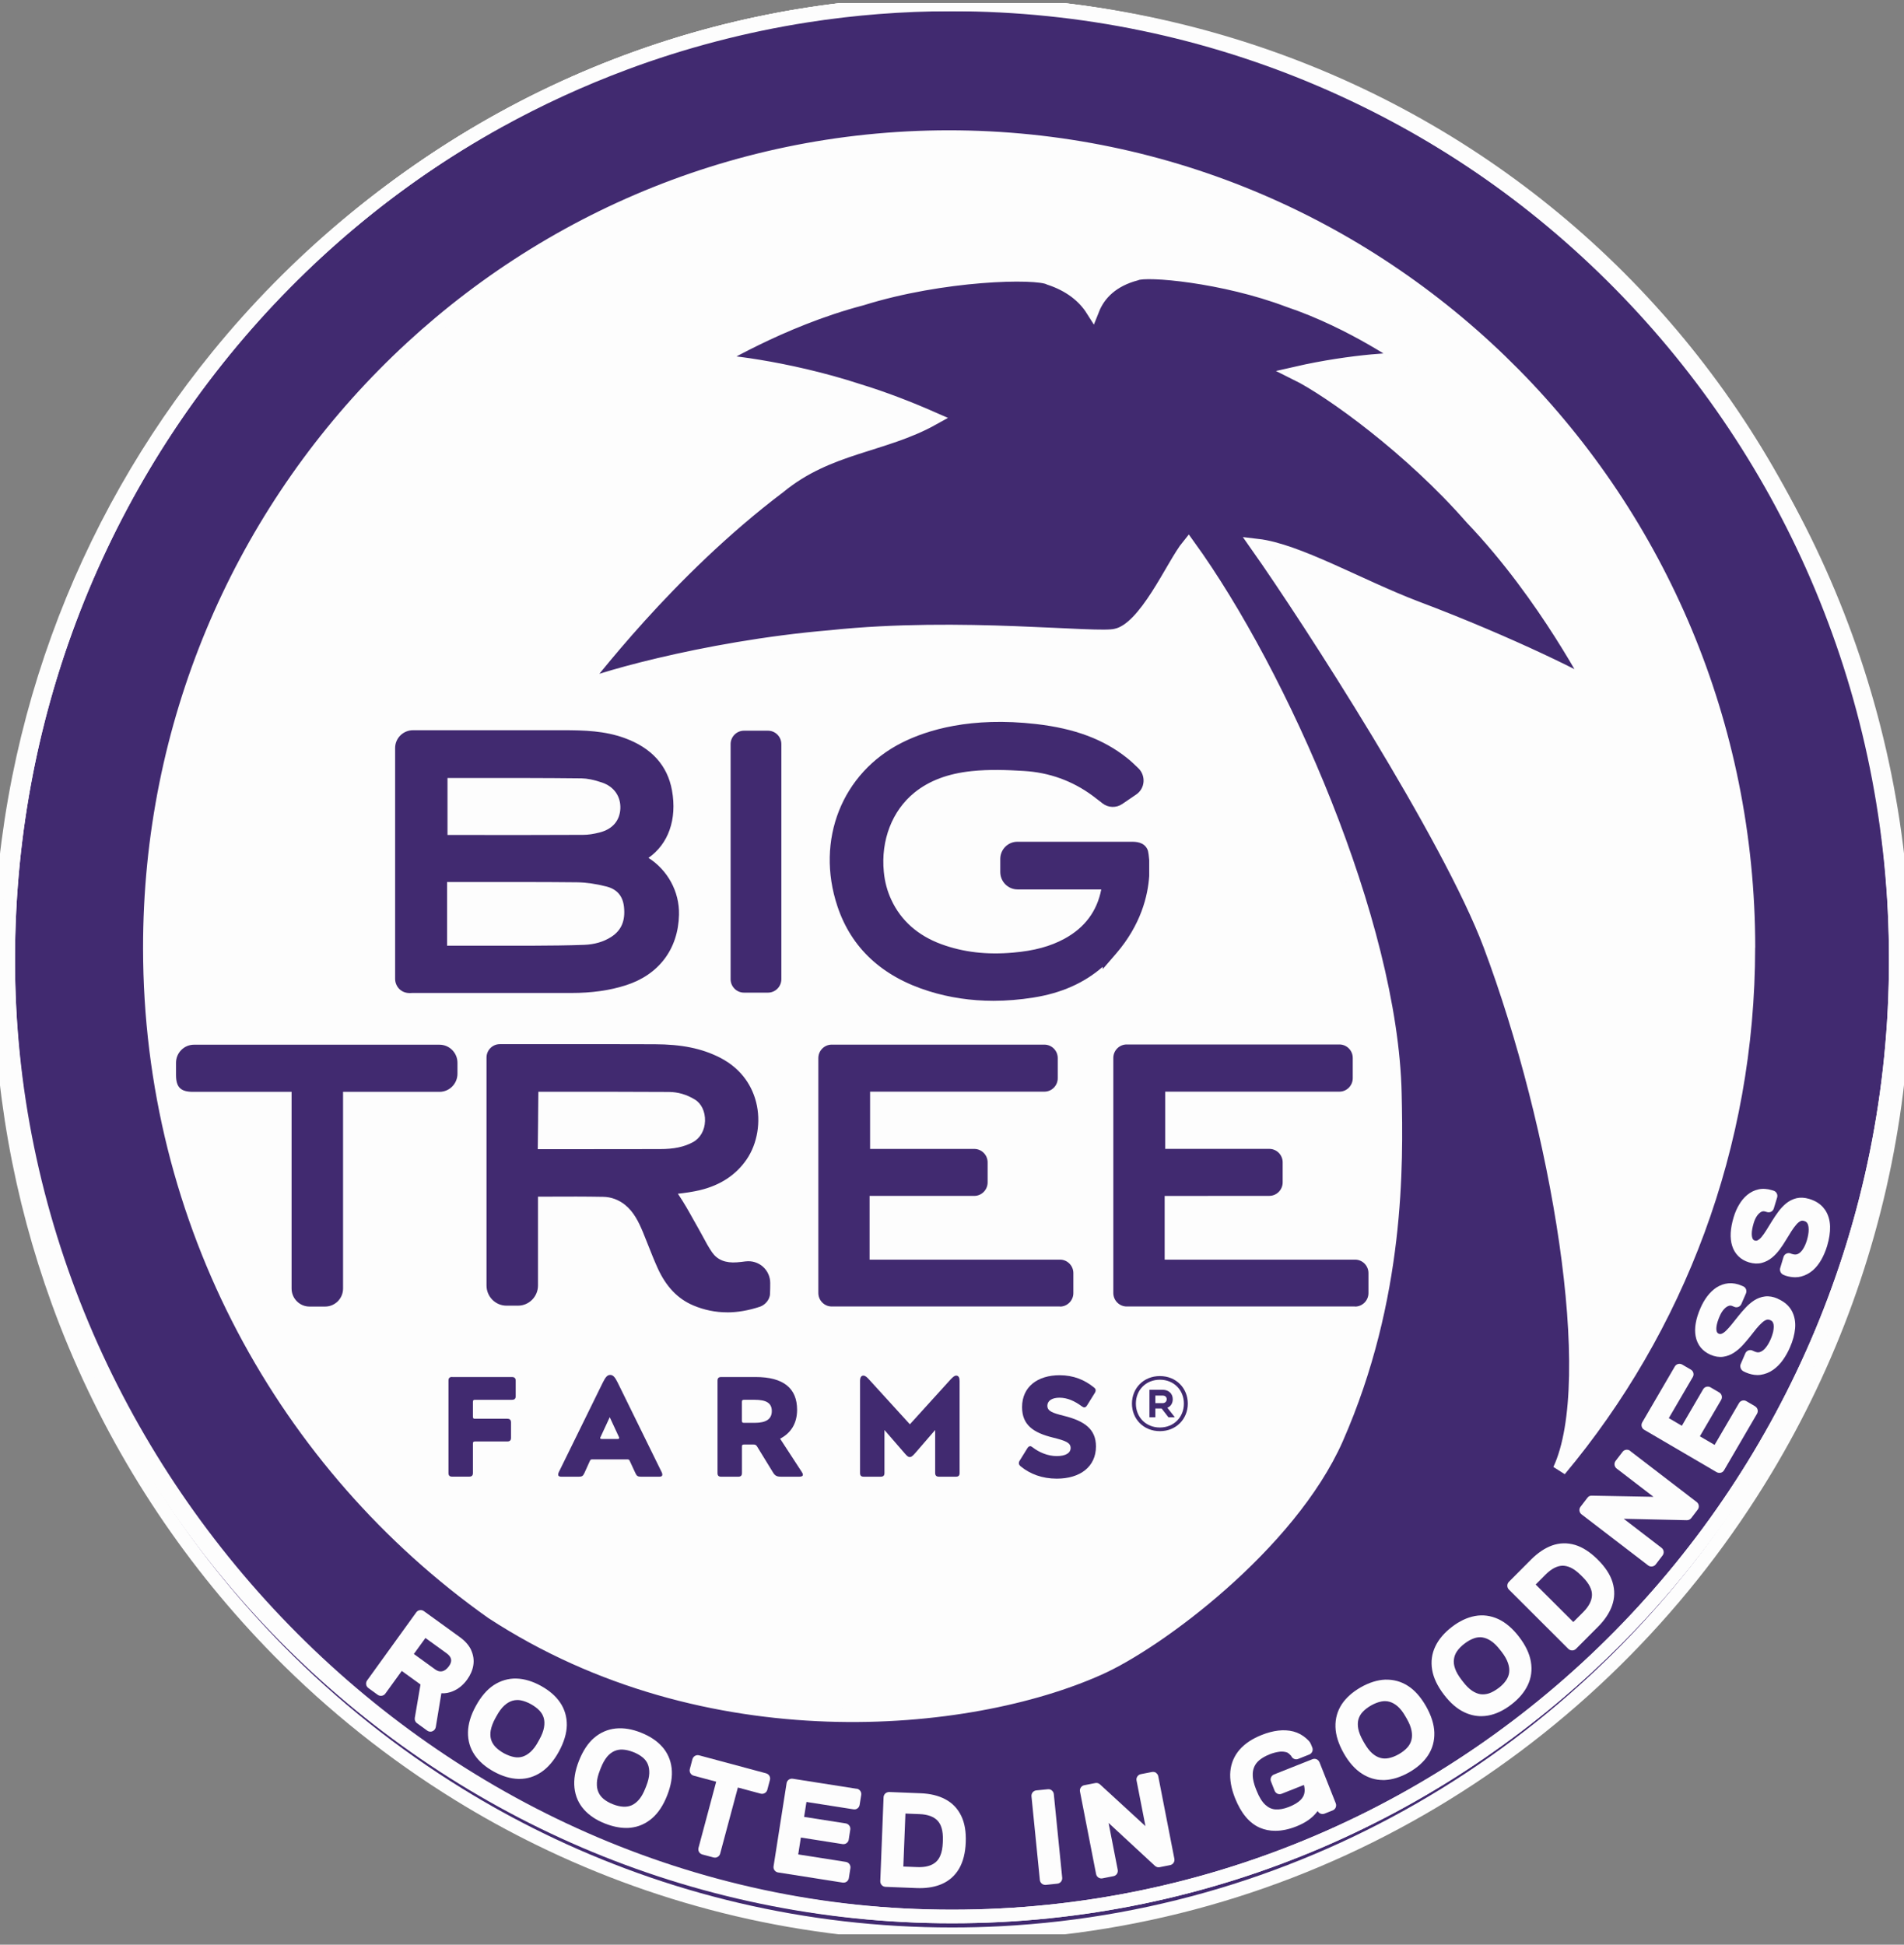 <svg xmlns="http://www.w3.org/2000/svg" fill="none" viewBox="0 0 140 143" height="143" width="140">
<rect x="0" y="0" width="140" height="143" fill="#808080" stroke="none"/>
<g clip-path="url(#clip0_4261_2712)">
<path fill="#FDFDFD" d="M70.001 140.93C108.329 140.93 139.396 109.434 139.396 70.587C139.396 31.74 108.326 0.24 70.001 0.24C31.677 0.24 0.604 31.733 0.604 70.584C0.604 109.434 31.671 140.927 69.998 140.927"></path>
<path stroke="#FDFDFD" d="M70.001 140.93C108.329 140.93 139.396 109.434 139.396 70.587C139.396 31.74 108.326 0.24 70.001 0.24C31.677 0.24 0.604 31.733 0.604 70.584C0.604 109.434 31.671 140.927 69.998 140.927"></path>
<path stroke="#FDFDFD" fill="#412A70" d="M69.954 0.325C66.34 0.325 62.785 0.609 59.318 1.15C57.005 1.512 54.728 1.988 52.494 2.574C50.26 3.16 48.071 3.852 45.928 4.652C42.716 5.849 39.611 7.279 36.638 8.92C28.71 13.297 21.701 19.186 15.994 26.2C6.006 38.473 0 54.194 0 71.308C0.003 79.865 1.51 88.072 4.263 95.674C4.656 96.761 5.074 97.835 5.518 98.893C6.405 101.012 7.393 103.081 8.472 105.091C10.63 109.109 13.163 112.898 16.016 116.4C17.445 118.151 18.955 119.833 20.537 121.439C24.498 125.451 28.931 128.988 33.741 131.954C35.666 133.142 37.648 134.235 39.69 135.233C48.867 139.721 59.148 142.237 69.998 142.237C71.207 142.237 72.405 142.206 73.597 142.143C97.431 140.905 118.154 127.536 129.857 108.026C132.198 104.124 134.177 99.976 135.75 95.633C136.536 93.46 137.219 91.24 137.795 88.976C138.084 87.842 138.345 86.699 138.578 85.546C139.044 83.237 139.399 80.891 139.638 78.51C139.877 76.129 140 73.714 140 71.267C139.991 32.114 108.578 0.325 69.954 0.325Z"></path>
<path stroke="#FDFDFD" d="M66.55 0.325C29.827 2.146 0.604 32.905 0.604 70.584C0.604 108.262 31.674 140.927 69.998 140.927C108.323 140.927 139.396 109.43 139.396 70.584C139.396 31.737 110.173 2.146 73.446 0.325H66.55Z"></path>
<path fill="#FDFDFD" d="M128.561 69.68C128.552 36.769 102.229 10.082 69.759 10.082C37.299 10.098 10.986 36.801 11.02 69.721C11.024 89.943 20.968 107.774 36.176 118.561C51.991 128.89 71.269 126.947 80.767 122.702C85.074 120.806 94.817 113.594 98.272 105.793C102.836 95.41 102.676 85.578 102.563 80.416C102.292 67.844 94.207 49.559 87.389 40.123C86.219 41.556 84.259 46.29 82.054 46.728C80.717 47.099 70.631 45.827 61.083 46.838C51.654 47.632 43.078 50.201 42.496 50.693C43.129 50.009 49.021 42.032 57.292 35.79C60.913 32.811 64.94 32.811 68.583 30.783C66.915 30.049 65.028 29.309 63.109 28.723C57.782 26.978 52.529 26.452 52.368 26.613C52.249 26.755 57.298 23.552 63.36 21.968C69.281 20.113 76.215 19.946 77.171 20.459C78.684 20.957 79.707 21.788 80.33 22.771C80.805 21.568 81.805 20.591 83.539 20.131C84.297 19.785 89.985 20.286 94.729 22.084C99.571 23.712 103.497 26.575 103.418 26.481C103.302 26.348 99.483 26.496 95.299 27.454C97.869 28.726 103.783 33.012 108.207 38.08C113.775 43.912 117.169 50.819 117.151 50.582C117.088 50.33 111.098 47.32 104.126 44.696C99.948 43.106 95.418 40.467 92.439 40.12C96.258 45.54 106.549 61.485 109.556 69.478C114.568 82.828 117.739 101.535 114.672 108.083C123.326 97.728 128.555 84.308 128.555 69.674"></path>
<path stroke="#FDFDFD" d="M128.561 69.68C128.552 36.769 102.229 10.082 69.759 10.082C37.299 10.098 10.986 36.801 11.02 69.721C11.024 89.943 20.968 107.774 36.176 118.561C51.991 128.89 71.269 126.947 80.767 122.702C85.074 120.806 94.817 113.594 98.272 105.793C102.836 95.41 102.676 85.578 102.563 80.416C102.292 67.844 94.207 49.559 87.389 40.123C86.219 41.556 84.259 46.29 82.054 46.728C80.717 47.099 70.631 45.827 61.083 46.838C51.654 47.632 43.078 50.201 42.496 50.693C43.129 50.009 49.021 42.032 57.292 35.79C60.913 32.811 64.94 32.811 68.583 30.783C66.915 30.049 65.028 29.309 63.109 28.723C57.782 26.978 52.529 26.452 52.368 26.613C52.249 26.755 57.298 23.552 63.36 21.968C69.281 20.113 76.215 19.946 77.171 20.459C78.684 20.957 79.707 21.788 80.33 22.771C80.805 21.568 81.805 20.591 83.539 20.131C84.297 19.785 89.985 20.286 94.729 22.084C99.571 23.712 103.497 26.575 103.418 26.481C103.302 26.348 99.483 26.496 95.299 27.454C97.869 28.726 103.783 33.012 108.207 38.08C113.775 43.912 117.169 50.819 117.151 50.582C117.088 50.33 111.098 47.32 104.126 44.696C99.948 43.106 95.418 40.467 92.439 40.12C96.258 45.54 106.549 61.485 109.556 69.478C114.568 82.828 117.739 101.535 114.672 108.083C123.326 97.728 128.555 84.308 128.555 69.674"></path>
<path stroke="#FDFDFD" d="M0.604 70.584C0.604 109.434 31.674 140.927 69.998 140.927C108.323 140.927 139.396 109.431 139.396 70.584C139.396 31.737 108.326 0.24 69.998 0.24C31.671 0.24 0.604 31.733 0.604 70.584Z"></path>
<path fill="#412A70" d="M33.241 101.258H37.642C37.827 101.258 37.919 101.343 37.919 101.532V102.663C37.919 102.861 37.827 102.934 37.642 102.934H34.927C34.804 102.934 34.773 102.978 34.773 103.091V104.168C34.773 104.294 34.804 104.326 34.927 104.326H37.293C37.488 104.326 37.573 104.408 37.573 104.606V105.727C37.573 105.916 37.491 105.998 37.293 105.998H34.927C34.804 105.998 34.773 106.042 34.773 106.155V108.313C34.773 108.502 34.691 108.584 34.493 108.584H33.244C33.058 108.584 32.976 108.502 32.976 108.313V101.526C32.976 101.337 33.058 101.252 33.244 101.252"></path>
<path fill="#412A70" d="M44.865 101.104C45.063 101.104 45.208 101.239 45.413 101.658L48.647 108.243C48.688 108.319 48.7 108.382 48.7 108.432C48.7 108.549 48.618 108.589 48.474 108.589H47.162C46.904 108.589 46.822 108.549 46.718 108.319L46.315 107.449C46.265 107.333 46.234 107.314 46.12 107.314H43.559C43.446 107.314 43.415 107.333 43.364 107.449L42.971 108.319C42.867 108.549 42.786 108.589 42.537 108.589H41.279C41.134 108.589 41.043 108.549 41.043 108.432C41.043 108.382 41.052 108.319 41.093 108.243L44.327 101.658C44.535 101.239 44.667 101.104 44.874 101.104M45.526 105.739C45.526 105.72 45.526 105.686 45.504 105.657L44.834 104.212L44.164 105.657C44.142 105.686 44.132 105.72 44.132 105.739C44.132 105.793 44.173 105.812 44.245 105.812H45.413C45.494 105.812 45.526 105.793 45.526 105.739Z"></path>
<path fill="#412A70" d="M53.019 101.258H55.561C57.597 101.258 58.61 102.077 58.61 103.667C58.61 104.713 58.113 105.405 57.361 105.793L58.962 108.252C59.016 108.328 59.035 108.388 59.035 108.441C59.035 108.536 58.953 108.586 58.795 108.586H57.402C57.112 108.586 56.977 108.504 56.836 108.271L55.668 106.366C55.596 106.253 55.533 106.221 55.401 106.221H54.709C54.586 106.221 54.555 106.253 54.555 106.379V108.319C54.555 108.508 54.473 108.589 54.275 108.589H53.026C52.84 108.589 52.758 108.508 52.758 108.319V101.532C52.758 101.343 52.84 101.258 53.026 101.258M56.751 103.762C56.751 103.154 56.316 102.933 55.489 102.933H54.706C54.583 102.933 54.551 102.977 54.551 103.091V104.461C54.551 104.587 54.583 104.628 54.706 104.628H55.489C56.357 104.628 56.751 104.335 56.751 103.758"></path>
<path fill="#412A70" d="M63.483 101.154C63.618 101.154 63.741 101.258 63.927 101.469L66.903 104.735L69.866 101.469C70.064 101.258 70.178 101.154 70.31 101.154C70.486 101.154 70.558 101.302 70.558 101.551V108.316C70.558 108.505 70.477 108.587 70.291 108.587H69.042C68.856 108.587 68.762 108.505 68.762 108.316V105.154L67.287 106.861C67.101 107.072 67.007 107.144 66.893 107.144C66.79 107.144 66.698 107.081 66.513 106.861L65.034 105.154V108.316C65.034 108.505 64.952 108.587 64.754 108.587H63.505C63.319 108.587 63.238 108.505 63.238 108.316V101.551C63.238 101.299 63.319 101.154 63.486 101.154"></path>
<path fill="#412A70" d="M75.74 106.338C75.79 106.338 75.853 106.37 75.935 106.433C76.41 106.801 77.049 107.072 77.7 107.072C78.382 107.072 78.722 106.833 78.722 106.477C78.722 106.099 78.392 105.951 77.423 105.711C75.976 105.356 75.152 104.779 75.152 103.472C75.152 101.964 76.309 101.126 77.911 101.126C78.942 101.126 79.757 101.472 80.44 102.027C80.534 102.099 80.563 102.162 80.563 102.235C80.563 102.298 80.541 102.373 80.49 102.446L79.93 103.346C79.867 103.441 79.808 103.491 79.735 103.491C79.672 103.491 79.613 103.463 79.54 103.409C79.043 103.044 78.508 102.779 77.898 102.779C77.332 102.779 77.011 103.022 77.011 103.368C77.011 103.765 77.382 103.901 78.228 104.112C79.789 104.499 80.585 105.119 80.585 106.363C80.585 107.85 79.427 108.732 77.703 108.732C76.63 108.732 75.743 108.388 75.07 107.843C74.966 107.758 74.916 107.686 74.916 107.604C74.916 107.529 74.934 107.466 74.997 107.374L75.535 106.505C75.598 106.401 75.658 106.348 75.743 106.348"></path>
<path fill="#412A70" d="M77.939 93.183H63.769C63.609 93.183 63.43 93.183 63.398 93.17C63.376 93.129 63.376 92.944 63.376 92.78V91.523C63.376 90.267 63.376 89.01 63.376 87.754C63.376 87.647 63.386 87.543 63.392 87.423C63.392 87.398 63.411 87.382 63.436 87.382H71.631C71.867 87.382 72.056 87.19 72.056 86.951V85.477C72.056 85.24 71.864 85.048 71.631 85.048H63.458C63.433 85.048 63.414 85.026 63.414 85.004V79.764C63.414 79.739 63.433 79.72 63.458 79.72H76.787C77.023 79.72 77.212 79.528 77.212 79.291V77.811C77.212 77.575 77.023 77.383 76.787 77.383H61.152C60.919 77.383 60.727 77.575 60.727 77.811V95.085C60.727 95.325 60.919 95.517 61.152 95.517H77.936C78.169 95.517 78.361 95.325 78.361 95.085V93.618C78.361 93.381 78.172 93.186 77.936 93.186"></path>
<path fill="#412A70" d="M77.939 96.071H61.155C60.614 96.071 60.173 95.627 60.173 95.079V77.805C60.173 77.26 60.614 76.816 61.155 76.816H76.791C77.335 76.816 77.775 77.26 77.775 77.805V79.285C77.775 79.83 77.335 80.274 76.791 80.274H63.977V84.485H71.634C72.179 84.485 72.619 84.929 72.619 85.474V86.948C72.619 87.493 72.179 87.94 71.634 87.94H63.939C63.939 88.856 63.939 89.773 63.939 90.686V92.626H77.942C78.483 92.626 78.924 93.07 78.924 93.618V95.086C78.924 95.63 78.483 96.078 77.942 96.078L77.939 96.071ZM61.287 94.953H77.8V93.744H63.766C63.442 93.744 63.31 93.744 63.172 93.684L62.995 93.609L62.904 93.442C62.816 93.281 62.813 93.124 62.813 92.784V90.689C62.813 89.71 62.813 88.734 62.813 87.754C62.813 87.638 62.822 87.515 62.832 87.379C62.838 87.086 63.109 86.822 63.433 86.822H71.493V85.609H63.455C63.121 85.609 62.851 85.338 62.851 85.005V79.764C62.851 79.43 63.121 79.159 63.455 79.159H76.649V77.941H61.284V94.957L61.287 94.953ZM63.952 87.433C63.952 87.452 63.952 87.467 63.949 87.483C63.949 87.467 63.952 87.448 63.952 87.433Z"></path>
<path fill="#412A70" d="M99.634 93.183H85.417C85.275 93.183 85.115 93.183 85.09 93.183C85.074 93.148 85.074 92.991 85.074 92.868C85.071 91.133 85.074 89.397 85.074 87.662C85.074 87.574 85.084 87.486 85.093 87.388L93.326 87.379C93.562 87.379 93.751 87.187 93.751 86.947V85.473C93.751 85.237 93.559 85.045 93.326 85.045H85.159C85.134 85.045 85.115 85.023 85.115 85.001V79.764C85.115 79.738 85.134 79.719 85.159 79.719H98.485C98.718 79.719 98.91 79.527 98.91 79.288V77.798C98.91 77.562 98.718 77.37 98.485 77.37H82.844C82.611 77.37 82.419 77.562 82.419 77.798V95.085C82.419 95.324 82.608 95.516 82.844 95.516H99.634C99.87 95.516 100.058 95.324 100.058 95.085V93.618C100.058 93.381 99.867 93.186 99.634 93.186"></path>
<path fill="#412A70" d="M99.634 96.071H82.844C82.302 96.071 81.862 95.627 81.862 95.079V77.793C81.862 77.248 82.302 76.804 82.844 76.804H98.485C99.026 76.804 99.467 77.248 99.467 77.793V79.282C99.467 79.827 99.026 80.274 98.485 80.274H85.675V84.482H93.329C93.873 84.482 94.314 84.926 94.314 85.471V86.945C94.314 87.489 93.873 87.937 93.329 87.937L85.637 87.943C85.637 89.505 85.637 91.064 85.637 92.626H99.637C100.181 92.626 100.622 93.07 100.622 93.618V95.086C100.622 95.63 100.181 96.078 99.637 96.078L99.634 96.071ZM82.979 94.95H99.498V93.741H85.417C85.238 93.741 85.039 93.734 85.011 93.731L84.706 93.687L84.58 93.404C84.52 93.265 84.517 93.13 84.517 92.862C84.514 91.127 84.517 89.395 84.517 87.656C84.517 87.552 84.527 87.448 84.539 87.329L84.59 86.825L93.194 86.815V85.603H85.159C84.826 85.603 84.555 85.332 84.555 84.998V79.761C84.555 79.427 84.826 79.156 85.159 79.156H98.35V77.925H82.982V94.95H82.979Z"></path>
<path fill="#412A70" d="M32.319 77.38H14.258C13.842 77.38 13.503 77.726 13.499 78.148V79.046C13.499 79.638 13.594 79.726 14.188 79.726H21.626C21.833 79.726 22 79.899 22 80.107V94.748C22 95.17 22.34 95.517 22.758 95.517H23.907C24.325 95.517 24.665 95.174 24.665 94.748V80.104C24.665 79.893 24.831 79.723 25.042 79.723H32.319C32.737 79.723 33.077 79.38 33.077 78.954V78.145C33.077 77.723 32.737 77.38 32.319 77.38Z"></path>
<path fill="#412A70" d="M23.906 96.077H22.758C22.031 96.077 21.44 95.482 21.44 94.751V80.287H14.188C13.282 80.287 12.943 79.95 12.943 79.049V78.151C12.943 77.418 13.534 76.822 14.258 76.822H32.319C33.045 76.822 33.637 77.418 33.637 78.148V78.957C33.637 79.688 33.045 80.287 32.319 80.287H25.225V94.751C25.225 95.482 24.633 96.077 23.906 96.077ZM14.063 79.162C14.097 79.162 14.138 79.162 14.188 79.162H21.622C22.138 79.162 22.557 79.584 22.557 80.104V94.745C22.557 94.859 22.648 94.953 22.755 94.953H23.903C24.01 94.953 24.102 94.859 24.102 94.745V80.101C24.102 79.581 24.52 79.159 25.036 79.159H32.312C32.419 79.159 32.511 79.065 32.511 78.951V78.142C32.511 78.028 32.423 77.934 32.312 77.934H14.251C14.144 77.934 14.053 78.032 14.053 78.145V79.039C14.053 79.087 14.053 79.128 14.056 79.159L14.063 79.162Z"></path>
<path fill="#412A70" d="M45.821 71.922C48.058 71.216 49.316 69.553 49.367 67.242C49.408 65.362 48.203 63.677 46.425 63.107C48.348 62.398 49.279 60.549 48.86 58.219C48.565 56.572 47.542 55.454 45.739 54.796C44.358 54.295 42.937 54.254 41.357 54.254H30.371C29.953 54.254 29.613 54.588 29.613 55V71.978C29.613 72.111 29.667 72.237 29.758 72.328C29.849 72.416 29.965 72.463 30.088 72.463H30.107C30.183 72.46 30.261 72.46 30.334 72.46H34.584C37.066 72.457 39.545 72.46 42.024 72.457C43.465 72.457 44.708 72.281 45.825 71.925M44.236 61.752C43.732 61.882 43.295 61.945 42.886 61.948C40.152 61.96 37.415 61.967 34.681 61.957H32.492C32.445 61.957 32.397 61.951 32.347 61.948V56.66C32.401 56.651 32.451 56.644 32.504 56.644H34.703C37.346 56.644 40.077 56.644 42.763 56.673C43.254 56.676 43.811 56.789 44.462 57.016C45.566 57.4 46.221 58.345 46.17 59.482C46.12 60.625 45.412 61.453 44.233 61.756M32.316 64.609C32.316 64.514 32.322 64.423 32.331 64.31V64.3L35.317 64.297C37.648 64.294 40.058 64.291 42.43 64.316C43.138 64.326 43.912 64.433 44.73 64.644C45.736 64.902 46.325 65.585 46.438 66.621C46.57 67.868 46.177 68.769 45.236 69.371C44.594 69.78 43.836 70.004 42.984 70.035C41.706 70.082 40.416 70.092 39.098 70.098C37.456 70.101 35.814 70.105 34.169 70.098H32.687C32.482 70.098 32.316 69.928 32.316 69.72C32.316 68.016 32.316 66.313 32.316 64.606"></path>
<path fill="#412A70" d="M30.129 73.024C29.818 73.024 29.563 72.92 29.371 72.734C29.166 72.532 29.053 72.258 29.053 71.981V55.003C29.053 54.282 29.645 53.696 30.368 53.696H41.354C42.99 53.696 44.462 53.74 45.928 54.273C47.91 54.994 49.081 56.288 49.411 58.124C49.795 60.256 49.14 62.064 47.681 63.084C49.081 63.972 49.965 65.553 49.927 67.26C49.87 69.793 48.439 71.688 45.991 72.46C44.818 72.832 43.519 73.017 42.024 73.017C40.703 73.017 39.378 73.017 38.057 73.017H30.334C30.268 73.017 30.201 73.017 30.135 73.024H30.132H30.129ZM30.368 54.811C30.258 54.811 30.17 54.896 30.17 55V71.899C30.224 71.899 30.277 71.899 30.331 71.899H38.054C39.375 71.899 40.697 71.899 42.018 71.896C43.399 71.896 44.588 71.729 45.651 71.389C47.668 70.753 48.76 69.314 48.804 67.232C48.838 65.613 47.791 64.136 46.249 63.642L44.705 63.144L46.227 62.584C47.898 61.97 48.675 60.373 48.304 58.319C48.042 56.868 47.165 55.913 45.541 55.325C44.248 54.855 42.877 54.817 41.348 54.817H30.362L30.368 54.811ZM36.003 70.662C35.392 70.662 34.779 70.662 34.166 70.662H32.684C32.171 70.662 31.753 70.24 31.753 69.723C31.753 68.019 31.753 66.316 31.753 64.609C31.753 64.511 31.759 64.413 31.768 64.3L31.787 64.174L31.891 63.749L32.328 63.739H35.314C37.714 63.733 40.067 63.73 42.433 63.755C43.185 63.765 44.003 63.881 44.865 64.102C46.098 64.42 46.853 65.292 46.992 66.561C47.146 68.023 46.655 69.128 45.535 69.843C44.805 70.309 43.953 70.561 43.003 70.592C41.747 70.64 40.495 70.649 39.102 70.655C38.066 70.655 37.035 70.659 36.003 70.659V70.662ZM32.873 69.541H34.169C35.814 69.544 37.456 69.541 39.098 69.541C40.48 69.534 41.725 69.525 42.962 69.478C43.714 69.449 44.377 69.257 44.934 68.901C45.689 68.419 45.991 67.714 45.881 66.684C45.793 65.881 45.371 65.39 44.588 65.188C43.814 64.99 43.084 64.886 42.421 64.879C40.064 64.854 37.714 64.858 35.317 64.861H32.873C32.873 66.423 32.873 67.982 32.873 69.544V69.541ZM37.097 62.521C36.292 62.521 35.487 62.521 34.681 62.518H32.495C32.426 62.518 32.356 62.511 32.284 62.502L31.79 62.442V56.187L32.253 56.105C32.338 56.09 32.423 56.08 32.508 56.08H34.707C37.205 56.08 40.033 56.077 42.773 56.109C43.317 56.115 43.931 56.235 44.648 56.48C45.998 56.95 46.797 58.105 46.734 59.501C46.671 60.889 45.79 61.932 44.374 62.291C43.83 62.429 43.346 62.499 42.892 62.502C40.961 62.511 39.029 62.518 37.097 62.518V62.521ZM32.907 61.4H34.681C37.415 61.406 40.152 61.4 42.883 61.39C43.245 61.39 43.641 61.33 44.094 61.214C45.035 60.974 45.573 60.351 45.614 59.46C45.651 58.565 45.154 57.85 44.28 57.548C43.682 57.343 43.182 57.242 42.757 57.236C40.023 57.205 37.195 57.208 34.703 57.208H32.904V61.403L32.907 61.4Z"></path>
<path fill="#412A70" d="M56.468 54.292H54.706C54.47 54.292 54.281 54.484 54.281 54.72V72.004C54.281 72.24 54.47 72.432 54.706 72.432H56.468C56.703 72.432 56.892 72.24 56.892 72.004V54.72C56.892 54.484 56.7 54.292 56.468 54.292Z"></path>
<path fill="#412A70" d="M56.468 72.993H54.706C54.161 72.993 53.721 72.549 53.721 72.004V54.72C53.721 54.175 54.161 53.731 54.706 53.731H56.468C57.012 53.731 57.452 54.175 57.452 54.72V72.004C57.452 72.549 57.012 72.993 56.468 72.993ZM54.838 71.875H56.332V54.853H54.838V71.875Z"></path>
<path fill="#412A70" d="M81.639 69.758C83.359 67.768 83.85 65.781 83.945 64.414V63.29C83.922 63.006 83.888 62.805 83.869 62.707C83.784 62.512 83.608 62.455 83.196 62.455C80.402 62.455 77.618 62.455 74.802 62.455C74.425 62.455 74.113 62.77 74.113 63.157V64.121C74.113 64.518 74.431 64.839 74.821 64.839H81.598C81.598 64.93 81.604 65.006 81.594 65.078C81.34 67.062 80.311 68.555 78.54 69.516C77.432 70.117 76.168 70.464 74.557 70.602C72.515 70.785 70.7 70.568 69.026 69.954C67.151 69.264 65.808 68.067 65.031 66.398C64.71 65.708 64.512 64.978 64.433 64.165C64.185 61.652 65.103 59.287 66.89 57.841C68.064 56.893 69.533 56.339 71.379 56.144C72.716 56.005 74.063 56.053 75.318 56.131C77.297 56.251 79.097 56.9 80.673 58.062C80.883 58.219 81.094 58.38 81.305 58.544L81.418 58.632C81.648 58.811 81.963 58.818 82.205 58.657L83.234 57.958C83.403 57.841 83.51 57.656 83.529 57.448C83.545 57.24 83.469 57.038 83.319 56.893C83.032 56.616 82.79 56.386 82.523 56.175C80.893 54.878 78.864 54.116 76.13 53.801C71.373 53.253 68.278 54.257 66.585 55.105C62.416 57.199 60.573 61.866 62.105 66.461C63.068 69.352 65.207 71.333 68.469 72.35C69.926 72.804 71.458 73.034 73.053 73.034C73.981 73.034 74.931 72.958 75.9 72.801C78.335 72.416 80.213 71.409 81.642 69.727V69.758H81.639Z"></path>
<path fill="#412A70" d="M73.05 73.594C71.398 73.594 69.8 73.355 68.3 72.886C64.858 71.812 62.593 69.708 61.573 66.637C59.953 61.775 61.91 56.824 66.333 54.604C68.18 53.678 71.392 52.689 76.193 53.243C79.018 53.568 81.141 54.361 82.869 55.737C83.161 55.967 83.425 56.222 83.702 56.49C83.973 56.752 84.111 57.117 84.083 57.492C84.055 57.87 83.86 58.207 83.548 58.421L82.516 59.123C82.073 59.422 81.494 59.403 81.072 59.079L80.953 58.984C80.751 58.83 80.544 58.669 80.336 58.512C78.848 57.416 77.149 56.802 75.284 56.692C74.06 56.616 72.748 56.566 71.436 56.704C69.7 56.887 68.328 57.404 67.239 58.282C65.6 59.608 64.757 61.787 64.987 64.115C65.059 64.861 65.242 65.532 65.537 66.165C66.248 67.695 67.488 68.795 69.218 69.431C70.829 70.02 72.559 70.224 74.507 70.048C76.042 69.916 77.237 69.591 78.272 69.028C79.757 68.221 80.666 67.003 80.975 65.403H74.818C74.12 65.403 73.55 64.83 73.55 64.124V63.16C73.55 62.468 74.107 61.901 74.796 61.898H83.193C83.498 61.898 84.127 61.898 84.382 62.486L84.416 62.597C84.439 62.701 84.476 62.921 84.501 63.245V64.414C84.404 65.863 83.901 67.995 82.063 70.127L81.082 71.264V71.094C79.716 72.287 78.036 73.031 75.985 73.355C74.994 73.512 74.01 73.594 73.05 73.594ZM73.484 54.204C70.37 54.204 68.196 54.922 66.834 55.605C62.92 57.57 61.193 61.961 62.634 66.285C63.536 68.996 65.553 70.857 68.633 71.818C70.845 72.508 73.28 72.656 75.809 72.249C78.109 71.884 79.877 70.942 81.214 69.365L81.68 68.817C82.941 67.119 83.309 65.491 83.388 64.373V63.286C83.378 63.189 83.366 63.097 83.356 63.019C83.319 63.019 83.265 63.016 83.196 63.016H74.802C74.733 63.016 74.673 63.082 74.673 63.157V64.121C74.673 64.206 74.743 64.282 74.824 64.282H82.139L82.158 64.82C82.164 64.946 82.164 65.05 82.151 65.151C81.871 67.324 80.748 68.958 78.81 70.01C77.634 70.65 76.3 71.018 74.607 71.163C72.493 71.352 70.602 71.128 68.834 70.483C66.815 69.739 65.364 68.445 64.524 66.637C64.175 65.888 63.961 65.1 63.876 64.225C63.609 61.523 64.606 58.975 66.538 57.41C67.796 56.393 69.36 55.797 71.32 55.593C72.713 55.445 74.079 55.498 75.35 55.577C77.432 55.703 79.336 56.389 81 57.614C81.217 57.775 81.428 57.939 81.642 58.106L81.761 58.2C81.793 58.225 81.843 58.225 81.887 58.2L82.913 57.501C82.941 57.482 82.96 57.448 82.963 57.41C82.966 57.369 82.954 57.331 82.922 57.303C82.652 57.044 82.419 56.821 82.167 56.623C80.607 55.382 78.666 54.664 76.058 54.364C75.136 54.257 74.277 54.21 73.481 54.21L73.484 54.204Z"></path>
<path fill="#412A70" d="M54.901 93.305C54.674 93.337 54.451 93.365 54.224 93.381C53.193 93.453 52.409 93.126 51.909 92.414C51.642 92.03 51.409 91.598 51.188 91.186C51.072 90.972 50.959 90.757 50.839 90.55C50.72 90.345 50.603 90.137 50.49 89.929C50.163 89.343 49.82 88.736 49.439 88.169C49.241 87.879 48.967 87.636 48.713 87.381C48.716 87.372 48.725 87.353 48.76 87.35C49.002 87.315 49.244 87.29 49.49 87.262C50.116 87.189 50.761 87.114 51.383 86.963C52.727 86.635 53.762 85.952 54.457 84.934C55.162 83.904 55.398 82.472 55.071 81.193C54.844 80.295 54.243 79.058 52.676 78.261C51.437 77.634 50.04 77.354 48.143 77.348C45.497 77.338 42.849 77.341 40.2 77.341H36.761C36.531 77.341 36.343 77.533 36.343 77.77V94.53C36.343 95.04 36.752 95.453 37.252 95.453H38.098C38.601 95.453 39.007 95.04 39.007 94.53V87.441C39.514 87.441 40.02 87.441 40.527 87.438C41.788 87.432 43.097 87.429 44.384 87.454C45.079 87.466 45.743 87.709 46.306 88.159C47.042 88.745 47.454 89.57 47.791 90.383C47.932 90.726 48.068 91.069 48.206 91.416C48.414 91.945 48.631 92.493 48.87 93.022C49.427 94.253 50.188 95.059 51.198 95.488C51.931 95.796 52.686 95.954 53.469 95.954C54.19 95.954 54.935 95.825 55.716 95.563C55.879 95.51 56.065 95.311 56.071 95.126C56.081 94.871 56.084 94.615 56.084 94.357C56.084 94.055 55.955 93.768 55.731 93.57C55.505 93.371 55.203 93.283 54.904 93.318M38.985 84.83C38.985 84.534 38.998 83.375 39.01 82.339C39.023 81.328 39.035 80.283 39.035 79.763C39.035 79.744 39.051 79.728 39.067 79.725C39.105 79.722 39.139 79.719 39.177 79.719H41.401C43.997 79.719 46.592 79.722 49.188 79.738C49.958 79.741 50.698 79.958 51.387 80.38C52.032 80.774 52.422 81.565 52.397 82.443C52.371 83.338 51.925 84.103 51.204 84.49C50.474 84.881 49.65 85.057 48.527 85.06C46.668 85.064 44.802 85.064 42.943 85.064H39.221C39.158 85.064 39.029 85.064 39.001 85.038C38.995 85.032 38.982 84.994 38.982 84.915V84.834L38.985 84.83Z"></path>
<path fill="#412A70" d="M53.466 96.502C52.614 96.502 51.777 96.332 50.974 95.992C49.829 95.507 48.971 94.606 48.354 93.243C48.105 92.695 47.879 92.118 47.678 91.611L47.63 91.492C47.511 91.189 47.391 90.89 47.269 90.591C46.96 89.851 46.589 89.098 45.95 88.591C45.482 88.219 44.934 88.018 44.365 88.008C43.031 87.983 41.675 87.987 40.52 87.993H39.558V94.528C39.558 95.343 38.9 96.011 38.089 96.011H37.242C36.431 96.011 35.773 95.347 35.773 94.528V77.767C35.773 77.222 36.21 76.781 36.752 76.781H40.8C43.245 76.778 45.689 76.778 48.134 76.787C50.122 76.794 51.597 77.093 52.916 77.761C54.671 78.652 55.344 80.044 55.599 81.055C55.961 82.485 55.694 84.091 54.904 85.25C54.13 86.387 52.985 87.146 51.503 87.508C50.949 87.643 50.389 87.719 49.842 87.782C49.858 87.804 49.877 87.829 49.892 87.851C50.292 88.443 50.638 89.057 50.968 89.653C51.085 89.857 51.198 90.065 51.317 90.27C51.418 90.446 51.516 90.626 51.613 90.805L51.673 90.915C51.887 91.319 52.11 91.731 52.362 92.093C52.749 92.644 53.343 92.887 54.18 92.824C54.394 92.808 54.602 92.786 54.816 92.755H54.828C55.291 92.698 55.75 92.84 56.093 93.142C56.439 93.447 56.637 93.888 56.634 94.351C56.634 94.616 56.631 94.877 56.618 95.139C56.606 95.595 56.228 95.97 55.882 96.087C55.049 96.364 54.234 96.505 53.46 96.505L53.466 96.502ZM41.977 86.865C42.754 86.865 43.575 86.872 44.387 86.884C45.202 86.897 45.985 87.183 46.649 87.709C47.483 88.374 47.935 89.278 48.304 90.156C48.429 90.462 48.552 90.767 48.675 91.076L48.722 91.199C48.917 91.696 49.137 92.257 49.376 92.78C49.873 93.879 50.537 94.591 51.415 94.962C52.695 95.504 54.029 95.523 55.514 95.031C55.524 94.802 55.524 94.575 55.524 94.348C55.524 94.206 55.464 94.071 55.36 93.98C55.259 93.891 55.118 93.847 54.973 93.863C54.734 93.898 54.501 93.923 54.262 93.942C53.051 94.03 52.066 93.611 51.453 92.736C51.16 92.32 50.915 91.857 50.694 91.448L50.635 91.337C50.54 91.167 50.449 90.994 50.352 90.827C50.232 90.616 50.116 90.408 49.999 90.201C49.678 89.627 49.345 89.032 48.974 88.481C48.848 88.298 48.665 88.119 48.474 87.933L48.065 87.527L48.181 87.193C48.26 86.966 48.458 86.812 48.7 86.79C48.923 86.758 49.172 86.73 49.417 86.705C50.034 86.632 50.66 86.563 51.248 86.418C52.453 86.125 53.378 85.517 53.992 84.617C54.608 83.716 54.813 82.453 54.526 81.329C54.328 80.545 53.8 79.461 52.422 78.759C51.267 78.173 49.946 77.912 48.14 77.906C45.696 77.896 43.254 77.896 40.81 77.899H36.899V94.528C36.899 94.729 37.057 94.89 37.252 94.89H38.098C38.293 94.89 38.45 94.726 38.45 94.528V86.878H40.523C40.983 86.872 41.474 86.868 41.983 86.868L41.977 86.865ZM55.508 95.091C55.508 95.091 55.508 95.094 55.508 95.098C55.508 95.098 55.508 95.094 55.508 95.091ZM55.533 95.019C55.533 95.019 55.53 95.019 55.527 95.022C55.527 95.022 55.533 95.022 55.536 95.022L55.533 95.019ZM48.86 87.895C48.86 87.895 48.842 87.895 48.829 87.898C48.838 87.898 48.848 87.898 48.86 87.895ZM42.946 85.624H39.224C39.051 85.624 38.793 85.624 38.601 85.426C38.513 85.35 38.469 85.247 38.447 85.149L38.425 85.133V84.834C38.425 84.538 38.438 83.376 38.45 82.337V82.148C38.463 81.2 38.472 80.252 38.479 79.764V79.257L39.023 79.168C39.076 79.162 39.13 79.162 39.18 79.162H41.404C44 79.162 46.598 79.165 49.194 79.181C50.069 79.187 50.905 79.43 51.682 79.905C52.497 80.403 52.988 81.382 52.96 82.459C52.928 83.558 52.371 84.5 51.472 84.985C50.654 85.423 49.748 85.618 48.53 85.621C46.668 85.628 44.805 85.628 42.946 85.628V85.624ZM39.545 84.503H42.946C44.805 84.503 46.668 84.503 48.527 84.497C49.553 84.497 50.298 84.34 50.943 83.993C51.484 83.703 51.821 83.118 51.84 82.425C51.859 81.748 51.575 81.146 51.097 80.856C50.496 80.488 49.855 80.299 49.184 80.296C46.592 80.283 43.997 80.28 41.401 80.28H39.586C39.58 80.79 39.573 81.474 39.567 82.157V82.346C39.555 83.143 39.545 84.009 39.542 84.503H39.545Z"></path>
<path fill="#412A70" d="M87.339 103.213C87.339 104.332 86.496 105.239 85.285 105.239C84.074 105.239 83.231 104.332 83.231 103.213C83.231 102.095 84.074 101.188 85.285 101.188C86.496 101.188 87.339 102.092 87.339 103.213ZM87.05 103.213C87.05 102.206 86.301 101.456 85.285 101.456C84.269 101.456 83.52 102.206 83.52 103.213C83.52 104.221 84.269 104.971 85.285 104.971C86.301 104.971 87.05 104.221 87.05 103.213ZM85.835 103.516L86.373 104.202V104.221H85.917L85.414 103.573H84.951V104.221H84.517V102.196H85.492C85.92 102.196 86.232 102.47 86.232 102.889C86.232 103.195 86.078 103.424 85.832 103.519M84.951 103.179H85.489C85.665 103.179 85.788 103.059 85.788 102.886C85.788 102.728 85.665 102.621 85.489 102.621H84.951V103.179Z"></path>
<path fill="#FDFDFD" d="M34.641 121.325C34.474 120.975 34.191 120.657 33.801 120.377L31.167 118.472C31.082 118.409 30.979 118.387 30.869 118.402C30.765 118.418 30.67 118.475 30.607 118.563L26.993 123.57C26.864 123.75 26.904 123.999 27.084 124.128L27.776 124.629C27.952 124.755 28.204 124.717 28.333 124.54L29.541 122.871L30.919 123.866L30.5 126.323C30.475 126.474 30.535 126.625 30.658 126.713L31.416 127.261C31.485 127.312 31.567 127.337 31.649 127.337C31.699 127.337 31.753 127.328 31.8 127.305C31.926 127.252 32.017 127.139 32.042 127.003L32.454 124.512C32.759 124.534 33.027 124.474 33.303 124.361C33.709 124.194 34.062 123.907 34.351 123.504C34.593 123.167 34.748 122.811 34.804 122.446C34.864 122.065 34.804 121.69 34.637 121.328L34.641 121.325ZM31.284 120.449L32.835 121.571C32.973 121.671 33.068 121.775 33.121 121.882C33.165 121.974 33.184 122.068 33.168 122.166C33.156 122.276 33.099 122.399 33.008 122.525C32.854 122.739 32.69 122.862 32.508 122.896C32.394 122.918 32.228 122.925 31.982 122.748L30.431 121.624L31.284 120.446V120.449Z"></path>
<path fill="#FDFDFD" d="M39.772 123.967C39.158 123.631 38.554 123.448 37.975 123.432C37.393 123.413 36.818 123.58 36.305 123.914C35.808 124.241 35.364 124.758 34.99 125.445C34.615 126.122 34.423 126.77 34.411 127.372C34.398 127.989 34.562 128.553 34.898 129.047C35.222 129.526 35.701 129.939 36.314 130.276C36.934 130.616 37.538 130.795 38.111 130.811C38.139 130.811 38.17 130.811 38.199 130.811C38.762 130.811 39.293 130.647 39.784 130.323C40.284 129.989 40.725 129.476 41.096 128.799C41.47 128.112 41.666 127.46 41.678 126.865C41.684 126.248 41.521 125.687 41.187 125.196C40.863 124.717 40.385 124.304 39.769 123.967H39.772ZM36.088 127.224C36.138 126.953 36.251 126.657 36.424 126.342L36.516 126.178C36.692 125.857 36.88 125.599 37.082 125.416C37.264 125.246 37.462 125.13 37.661 125.067C37.786 125.029 37.909 125.01 38.038 125.01C38.12 125.01 38.202 125.016 38.287 125.032C38.532 125.079 38.784 125.174 39.039 125.315C39.29 125.454 39.504 125.615 39.674 125.794C39.825 125.958 39.929 126.137 39.982 126.336C40.039 126.54 40.045 126.77 40.001 127.019C39.957 127.284 39.844 127.583 39.665 127.904L39.573 128.071C39.404 128.386 39.215 128.638 39.013 128.821C38.828 128.991 38.627 129.11 38.428 129.173C38.224 129.236 38.016 129.246 37.799 129.202C37.56 129.158 37.311 129.063 37.053 128.925C36.792 128.78 36.578 128.619 36.415 128.443C36.264 128.279 36.163 128.103 36.103 127.898C36.047 127.696 36.041 127.47 36.084 127.224H36.088Z"></path>
<path fill="#FDFDFD" d="M48.687 128.443C48.304 128.011 47.781 127.665 47.127 127.407C46.476 127.148 45.859 127.045 45.274 127.104C44.683 127.164 44.148 127.397 43.679 127.797C43.229 128.185 42.858 128.751 42.568 129.482C42.285 130.203 42.175 130.868 42.241 131.466C42.307 132.08 42.543 132.619 42.943 133.066C43.327 133.497 43.852 133.847 44.503 134.099C45.044 134.31 45.56 134.417 46.045 134.417C46.149 134.417 46.252 134.414 46.353 134.401C46.948 134.342 47.483 134.105 47.951 133.702C48.404 133.309 48.776 132.745 49.059 132.02C49.345 131.293 49.455 130.622 49.386 130.03C49.317 129.419 49.081 128.884 48.684 128.437L48.687 128.443ZM43.887 131.107C43.899 130.833 43.975 130.525 44.107 130.191L44.173 130.017C44.311 129.668 44.469 129.388 44.635 129.186C44.799 128.991 44.978 128.852 45.167 128.767C45.365 128.679 45.57 128.644 45.784 128.654C46.026 128.666 46.287 128.729 46.564 128.836C46.838 128.944 47.07 129.076 47.259 129.233C47.432 129.375 47.555 129.539 47.633 129.728C47.715 129.926 47.75 130.153 47.74 130.405C47.731 130.673 47.656 130.981 47.523 131.324L47.451 131.504C47.322 131.838 47.168 132.112 46.995 132.32C46.828 132.515 46.649 132.657 46.457 132.745C46.271 132.83 46.06 132.864 45.843 132.855C45.604 132.842 45.343 132.783 45.069 132.676C44.793 132.568 44.56 132.433 44.374 132.279C44.204 132.134 44.078 131.97 43.997 131.775C43.912 131.58 43.877 131.359 43.89 131.107H43.887Z"></path>
<path fill="#FDFDFD" d="M56.329 130.399L51.402 129.076C51.295 129.051 51.192 129.063 51.1 129.117C51.009 129.17 50.943 129.259 50.915 129.359L50.723 130.084C50.666 130.298 50.792 130.515 51.006 130.572L52.661 131.016L51.361 135.879C51.333 135.979 51.349 136.09 51.399 136.181C51.453 136.272 51.541 136.338 51.642 136.367L52.466 136.587C52.5 136.597 52.535 136.6 52.57 136.6C52.746 136.6 52.906 136.483 52.953 136.304L54.256 131.444L55.933 131.895C56.144 131.948 56.364 131.825 56.42 131.611L56.612 130.89C56.641 130.789 56.625 130.679 56.575 130.588C56.521 130.496 56.433 130.43 56.332 130.402L56.329 130.399Z"></path>
<path fill="#FDFDFD" d="M62.986 131.535L58.292 130.798C58.062 130.767 57.87 130.915 57.836 131.132L56.88 137.235C56.864 137.339 56.889 137.446 56.952 137.531C57.015 137.616 57.106 137.673 57.213 137.689L61.96 138.435C61.982 138.435 62.001 138.438 62.023 138.438C62.108 138.438 62.19 138.413 62.259 138.363C62.344 138.3 62.401 138.205 62.416 138.101L62.53 137.371C62.564 137.154 62.413 136.949 62.199 136.914L58.692 136.363L58.887 135.122L61.951 135.604C62.058 135.62 62.162 135.595 62.25 135.532C62.335 135.469 62.395 135.374 62.407 135.27L62.52 134.54C62.555 134.322 62.404 134.118 62.19 134.083L59.126 133.604L59.299 132.505L62.753 133.047C62.983 133.085 63.175 132.933 63.209 132.716L63.326 131.985C63.341 131.882 63.316 131.774 63.253 131.689C63.19 131.604 63.099 131.545 62.992 131.529L62.986 131.535Z"></path>
<path fill="#FDFDFD" d="M69.495 132.3C68.998 132.039 68.388 131.891 67.686 131.866L65.383 131.774C65.289 131.774 65.176 131.809 65.097 131.881C65.018 131.954 64.974 132.052 64.968 132.159L64.726 138.331C64.719 138.552 64.889 138.738 65.11 138.747L67.409 138.838C67.485 138.838 67.557 138.842 67.633 138.842C68.243 138.842 68.787 138.741 69.253 138.539C69.794 138.303 70.222 137.922 70.524 137.405C70.816 136.902 70.98 136.256 71.011 135.487C71.043 134.694 70.933 134.051 70.675 133.522C70.414 132.984 70.017 132.571 69.492 132.3H69.495ZM66.579 133.359L67.611 133.399C67.909 133.409 68.18 133.459 68.407 133.541C68.617 133.62 68.793 133.73 68.929 133.872C69.067 134.017 69.168 134.196 69.237 134.426C69.309 134.672 69.341 134.977 69.328 135.339L69.322 135.516C69.306 135.869 69.253 136.168 69.159 136.404C69.077 136.621 68.957 136.798 68.809 136.927C68.652 137.062 68.469 137.157 68.252 137.216C68.026 137.283 67.743 137.305 67.453 137.295L66.421 137.254L66.576 133.355L66.579 133.359Z"></path>
<path fill="#FDFDFD" d="M77.341 131.658C77.259 131.589 77.159 131.558 77.049 131.57L76.199 131.655C75.982 131.677 75.822 131.872 75.844 132.093L76.46 138.244C76.47 138.351 76.523 138.445 76.605 138.514C76.677 138.574 76.766 138.603 76.857 138.603C76.869 138.603 76.882 138.603 76.898 138.603L77.747 138.514C77.967 138.492 78.124 138.297 78.103 138.077L77.486 131.929C77.477 131.825 77.423 131.728 77.341 131.661V131.658Z"></path>
<path fill="#FDFDFD" d="M85.005 130.36C84.917 130.304 84.81 130.282 84.706 130.301L83.885 130.461C83.781 130.48 83.69 130.543 83.63 130.631C83.57 130.719 83.548 130.827 83.57 130.93L84.225 134.284L80.883 131.214C80.789 131.129 80.66 131.088 80.537 131.116L79.726 131.274C79.509 131.315 79.37 131.526 79.411 131.74L80.594 137.805C80.613 137.909 80.676 138.001 80.761 138.061C80.827 138.105 80.906 138.13 80.984 138.13C81.009 138.13 81.034 138.13 81.06 138.123L81.871 137.963C82.088 137.922 82.227 137.711 82.186 137.497L81.513 134.048L84.923 137.204C85.017 137.289 85.143 137.33 85.269 137.302L86.037 137.15C86.254 137.109 86.392 136.898 86.351 136.684L85.168 130.622C85.15 130.518 85.087 130.427 85.002 130.367L85.005 130.36Z"></path>
<path fill="#FDFDFD" d="M103.525 123.97C103.009 123.64 102.468 123.498 101.848 123.511C101.273 123.536 100.672 123.725 100.062 124.071C99.454 124.418 98.983 124.836 98.662 125.318C98.334 125.819 98.177 126.383 98.196 126.994C98.212 127.586 98.416 128.235 98.803 128.921C99.187 129.598 99.637 130.102 100.137 130.423C100.618 130.735 101.141 130.893 101.688 130.893C101.732 130.893 101.776 130.893 101.82 130.893C102.39 130.867 102.99 130.678 103.604 130.332C104.217 129.982 104.686 129.56 105.001 129.082C105.328 128.584 105.485 128.017 105.466 127.4C105.447 126.802 105.243 126.156 104.862 125.479C104.475 124.799 104.026 124.288 103.525 123.97ZM100.892 128.924C100.694 128.748 100.502 128.493 100.32 128.178L100.225 128.011C100.043 127.69 99.926 127.394 99.873 127.129C99.826 126.883 99.829 126.654 99.879 126.452C99.936 126.247 100.033 126.065 100.181 125.901C100.342 125.725 100.555 125.558 100.813 125.41C101.071 125.265 101.32 125.167 101.559 125.12C101.653 125.101 101.745 125.091 101.836 125.091C101.955 125.091 102.072 125.107 102.185 125.142C102.383 125.199 102.585 125.315 102.777 125.482C102.978 125.662 103.173 125.913 103.352 126.235L103.447 126.398C103.626 126.71 103.742 127.003 103.79 127.271C103.837 127.516 103.834 127.746 103.78 127.954C103.727 128.156 103.629 128.335 103.481 128.502C103.318 128.685 103.104 128.849 102.852 128.994C102.591 129.142 102.339 129.239 102.106 129.283C101.886 129.327 101.682 129.321 101.48 129.261C101.273 129.201 101.081 129.091 100.892 128.921V128.924Z"></path>
<path fill="#FDFDFD" d="M111.702 120.371C111.227 119.751 110.711 119.31 110.17 119.058C109.607 118.8 109.028 118.724 108.446 118.834C107.876 118.941 107.307 119.209 106.753 119.637C106.193 120.069 105.784 120.548 105.539 121.067C105.281 121.606 105.202 122.185 105.306 122.79C105.403 123.379 105.696 123.993 106.171 124.613C106.652 125.243 107.153 125.671 107.7 125.923C108.096 126.106 108.502 126.197 108.914 126.197C109.084 126.197 109.254 126.182 109.427 126.15C109.997 126.046 110.566 125.775 111.12 125.347C111.677 124.922 112.086 124.44 112.334 123.917C112.592 123.382 112.668 122.799 112.564 122.188C112.463 121.596 112.174 120.985 111.699 120.368L111.702 120.371ZM110.192 124.125C109.953 124.305 109.717 124.44 109.496 124.516C109.279 124.588 109.072 124.607 108.864 124.582C108.66 124.553 108.449 124.465 108.241 124.327C108.018 124.176 107.794 123.952 107.574 123.665L107.458 123.514C107.231 123.218 107.074 122.944 106.989 122.692C106.904 122.45 106.879 122.232 106.907 122.018C106.932 121.807 107.005 121.615 107.127 121.432C107.266 121.231 107.452 121.039 107.691 120.859C107.917 120.683 108.15 120.554 108.383 120.472C108.537 120.418 108.685 120.393 108.833 120.393C108.889 120.393 108.946 120.396 108.999 120.406C109.21 120.437 109.424 120.525 109.635 120.667C109.855 120.812 110.082 121.036 110.308 121.332L110.425 121.48C110.645 121.769 110.799 122.043 110.884 122.295C110.966 122.541 110.994 122.761 110.969 122.976C110.944 123.183 110.871 123.372 110.745 123.558C110.61 123.76 110.425 123.952 110.192 124.128V124.125Z"></path>
<path fill="#FDFDFD" d="M117.487 114.689C116.93 114.135 116.367 113.77 115.817 113.606C115.244 113.436 114.675 113.448 114.118 113.647C113.589 113.839 113.07 114.188 112.573 114.686L110.947 116.32C110.793 116.475 110.793 116.73 110.947 116.884L115.316 121.246C115.395 121.322 115.496 121.363 115.6 121.363C115.703 121.363 115.804 121.325 115.883 121.246L117.512 119.612C118.009 119.111 118.355 118.585 118.538 118.056C118.733 117.501 118.746 116.928 118.569 116.349C118.4 115.791 118.035 115.234 117.49 114.692L117.487 114.689ZM115.681 119.271L112.919 116.516L113.646 115.785C113.863 115.568 114.08 115.404 114.294 115.294C114.492 115.193 114.69 115.139 114.895 115.133C115.068 115.133 115.291 115.177 115.508 115.281C115.735 115.391 115.983 115.577 116.241 115.832L116.37 115.961C116.616 116.207 116.801 116.45 116.911 116.683C117.015 116.9 117.062 117.098 117.056 117.297C117.05 117.501 116.996 117.7 116.893 117.905C116.786 118.116 116.625 118.333 116.411 118.547L115.681 119.278V119.271Z"></path>
<path fill="#FDFDFD" d="M119.866 106.687C119.689 106.552 119.438 106.584 119.306 106.76L118.796 107.424C118.733 107.509 118.702 107.613 118.717 107.72C118.73 107.824 118.786 107.919 118.868 107.985L121.58 110.067L117.044 109.982C116.908 109.972 116.795 110.038 116.72 110.139L116.216 110.797C116.081 110.971 116.116 111.222 116.289 111.355L121.187 115.112C121.259 115.169 121.344 115.194 121.429 115.194C121.549 115.194 121.668 115.14 121.744 115.039L122.247 114.381C122.31 114.296 122.341 114.192 122.326 114.085C122.313 113.981 122.257 113.884 122.175 113.821L119.391 111.682L124.031 111.786C124.15 111.793 124.279 111.73 124.355 111.632L124.83 111.011C124.965 110.835 124.931 110.586 124.758 110.451L119.859 106.691L119.866 106.687Z"></path>
<path fill="#FDFDFD" d="M129.046 103.406L128.41 103.034C128.221 102.921 127.976 102.987 127.866 103.179L126.073 106.25L124.99 105.617L126.557 102.937C126.667 102.748 126.604 102.502 126.412 102.392L125.774 102.017C125.686 101.963 125.572 101.951 125.472 101.976C125.368 102.001 125.283 102.067 125.23 102.162L123.666 104.842L122.706 104.281L124.471 101.258C124.581 101.069 124.519 100.823 124.327 100.713L123.691 100.342C123.6 100.288 123.49 100.275 123.389 100.301C123.285 100.326 123.2 100.395 123.147 100.486L120.753 104.593C120.643 104.782 120.706 105.028 120.898 105.138L126.227 108.256C126.287 108.29 126.359 108.309 126.428 108.309C126.463 108.309 126.497 108.306 126.529 108.297C126.633 108.272 126.718 108.202 126.771 108.111L129.194 103.957C129.304 103.768 129.241 103.522 129.049 103.412L129.046 103.406Z"></path>
<path fill="#FDFDFD" d="M130.71 95.492C130.389 95.353 130.071 95.296 129.775 95.334C129.495 95.369 129.228 95.466 128.973 95.63C128.747 95.781 128.533 95.961 128.347 96.166C128.165 96.361 127.985 96.566 127.816 96.78C127.649 96.988 127.485 97.192 127.328 97.391C127.18 97.573 127.038 97.734 126.9 97.866C126.79 97.97 126.683 98.043 126.576 98.081C126.507 98.103 126.441 98.099 126.368 98.068C126.327 98.049 126.277 98.021 126.239 97.932C126.202 97.844 126.192 97.709 126.214 97.539C126.243 97.325 126.321 97.073 126.45 96.777C126.541 96.569 126.648 96.392 126.777 96.257C126.891 96.137 127.004 96.059 127.117 96.024C127.211 95.993 127.296 96.002 127.391 96.043L127.517 96.096C127.617 96.141 127.724 96.141 127.822 96.103C127.919 96.065 127.998 95.986 128.042 95.888L128.379 95.111C128.467 94.909 128.375 94.673 128.174 94.588L128.073 94.544C127.734 94.396 127.397 94.339 127.089 94.367C126.78 94.396 126.488 94.5 126.214 94.673C125.963 94.84 125.736 95.054 125.535 95.319C125.34 95.577 125.17 95.873 125.034 96.191C124.865 96.578 124.745 96.95 124.688 97.293C124.625 97.646 124.622 97.973 124.682 98.273C124.742 98.584 124.865 98.855 125.05 99.085C125.233 99.309 125.478 99.491 125.774 99.621C126.095 99.759 126.406 99.809 126.702 99.769C126.985 99.728 127.249 99.63 127.485 99.476C127.709 99.331 127.919 99.154 128.118 98.943C128.3 98.745 128.479 98.537 128.652 98.32C128.813 98.112 128.973 97.91 129.131 97.718C129.275 97.539 129.42 97.388 129.571 97.252C129.678 97.155 129.791 97.082 129.904 97.047C129.961 97.032 130.043 97.019 130.169 97.076C130.244 97.107 130.301 97.148 130.332 97.195C130.373 97.255 130.398 97.322 130.411 97.403C130.427 97.501 130.427 97.608 130.411 97.731C130.398 97.854 130.373 97.983 130.329 98.115C130.288 98.254 130.241 98.38 130.188 98.499C130.074 98.758 129.942 98.975 129.794 99.145C129.668 99.29 129.536 99.381 129.398 99.425C129.275 99.463 129.156 99.45 128.951 99.356C128.939 99.35 128.847 99.309 128.832 99.302C128.64 99.23 128.413 99.324 128.331 99.52L127.989 100.313C127.944 100.414 127.963 100.54 128.004 100.641C128.048 100.742 128.149 100.83 128.256 100.868C128.262 100.868 128.35 100.915 128.357 100.918C128.655 101.047 128.948 101.113 129.225 101.113C129.3 101.113 129.373 101.11 129.448 101.098C129.785 101.05 130.096 100.927 130.373 100.732C130.644 100.543 130.886 100.301 131.094 100.008C131.295 99.724 131.468 99.416 131.61 99.088C131.824 98.603 131.952 98.131 131.993 97.68C132.034 97.208 131.952 96.777 131.754 96.402C131.547 96.014 131.197 95.712 130.713 95.501L130.71 95.492Z"></path>
<path fill="#FDFDFD" d="M134.167 88.931C133.916 88.569 133.532 88.311 133.028 88.16C132.689 88.059 132.371 88.043 132.088 88.112C131.808 88.182 131.553 88.311 131.326 88.497C131.125 88.663 130.933 88.868 130.76 89.101C130.6 89.319 130.449 89.542 130.304 89.775L129.892 90.44C129.769 90.641 129.646 90.814 129.524 90.963C129.429 91.076 129.332 91.158 129.225 91.211C129.187 91.233 129.121 91.252 129.02 91.221C128.976 91.208 128.926 91.183 128.879 91.104C128.832 91.022 128.806 90.887 128.806 90.717C128.806 90.506 128.857 90.241 128.948 89.936C129.014 89.715 129.102 89.53 129.212 89.378C129.313 89.246 129.417 89.152 129.527 89.101C129.612 89.064 129.697 89.06 129.801 89.092L129.93 89.13C130.147 89.196 130.364 89.073 130.427 88.862L130.672 88.053C130.735 87.842 130.615 87.618 130.405 87.555L130.301 87.523C129.942 87.413 129.599 87.391 129.3 87.46C128.998 87.527 128.718 87.665 128.473 87.867C128.243 88.059 128.039 88.301 127.875 88.585C127.712 88.856 127.576 89.167 127.473 89.511C127.347 89.933 127.278 90.304 127.259 90.644C127.24 91.004 127.274 91.331 127.366 91.618C127.46 91.917 127.617 92.175 127.828 92.38C128.036 92.584 128.297 92.736 128.605 92.827C128.942 92.928 129.259 92.94 129.543 92.865C129.813 92.795 130.065 92.666 130.288 92.484C130.49 92.323 130.678 92.118 130.858 91.882C131.018 91.665 131.169 91.438 131.314 91.196C131.449 90.969 131.584 90.751 131.717 90.544C131.842 90.348 131.968 90.178 132.094 90.034C132.192 89.92 132.299 89.838 132.405 89.788C132.453 89.766 132.534 89.744 132.667 89.788C132.752 89.813 132.808 89.844 132.846 89.889C132.893 89.939 132.928 90.005 132.95 90.078C132.975 90.175 132.991 90.285 132.991 90.402C132.991 90.534 132.981 90.663 132.956 90.796C132.931 90.937 132.899 91.073 132.862 91.199C132.78 91.47 132.676 91.7 132.55 91.885C132.44 92.046 132.321 92.153 132.188 92.213C132.072 92.263 131.952 92.269 131.754 92.207C131.739 92.2 131.641 92.166 131.625 92.159C131.421 92.103 131.201 92.222 131.141 92.43L130.892 93.258C130.861 93.362 130.889 93.479 130.939 93.57C130.99 93.665 131.094 93.737 131.197 93.769C131.213 93.775 131.314 93.813 131.33 93.819C131.562 93.888 131.786 93.923 132 93.923C132.148 93.923 132.295 93.907 132.434 93.869C132.758 93.784 133.05 93.627 133.315 93.397C133.557 93.18 133.765 92.912 133.941 92.594C134.104 92.295 134.24 91.977 134.347 91.621C134.501 91.101 134.576 90.616 134.564 90.178C134.548 89.7 134.419 89.284 134.174 88.934L134.167 88.931Z"></path>
<path fill="#FDFDFD" d="M97.019 129.586C96.982 129.488 96.903 129.41 96.809 129.366C96.711 129.325 96.601 129.321 96.503 129.362L93.678 130.484C93.474 130.565 93.373 130.795 93.455 131.003L93.722 131.68C93.804 131.885 94.031 131.986 94.238 131.904L95.877 131.255C95.928 131.454 95.943 131.633 95.921 131.791C95.896 132.002 95.799 132.187 95.632 132.357C95.437 132.55 95.151 132.723 94.773 132.871C94.408 133.016 94.068 133.075 93.776 133.053C93.505 133.031 93.266 132.924 93.043 132.72C92.804 132.502 92.59 132.159 92.407 131.699L92.338 131.526C92.203 131.18 92.127 130.868 92.115 130.6C92.102 130.345 92.137 130.125 92.222 129.929C92.303 129.737 92.433 129.57 92.612 129.422C92.807 129.262 93.055 129.123 93.354 129.003C93.565 128.918 93.782 128.859 93.996 128.824C94.175 128.792 94.348 128.796 94.509 128.83C94.654 128.862 94.704 128.89 94.811 128.988L94.94 129.117C95.022 129.321 95.251 129.425 95.456 129.34L96.267 129.019C96.365 128.981 96.444 128.903 96.488 128.805C96.529 128.707 96.532 128.597 96.491 128.499C96.33 128.093 96.327 128.09 96.057 127.841C95.78 127.592 95.462 127.419 95.1 127.322C94.754 127.233 94.374 127.211 93.977 127.259C93.59 127.306 93.197 127.41 92.769 127.58C92.086 127.851 91.545 128.21 91.158 128.648C90.756 129.107 90.523 129.649 90.466 130.26C90.413 130.852 90.529 131.513 90.812 132.225C91.253 133.334 91.863 134.064 92.637 134.401C92.986 134.552 93.367 134.628 93.769 134.628C94.257 134.628 94.786 134.518 95.343 134.294C95.651 134.171 95.931 134.023 96.176 133.856C96.437 133.677 96.661 133.469 96.843 133.23C96.859 133.211 96.875 133.189 96.887 133.17L96.894 133.183C96.991 133.362 97.208 133.438 97.394 133.365L97.995 133.126C98.199 133.044 98.297 132.814 98.218 132.606L97.022 129.586H97.019Z"></path>
</g>
<defs>
<clipPath id="clip0_4261_2712">
<rect transform="translate(0 0.24)" fill="white" height="142" width="140"></rect>
</clipPath>
</defs>
</svg>
